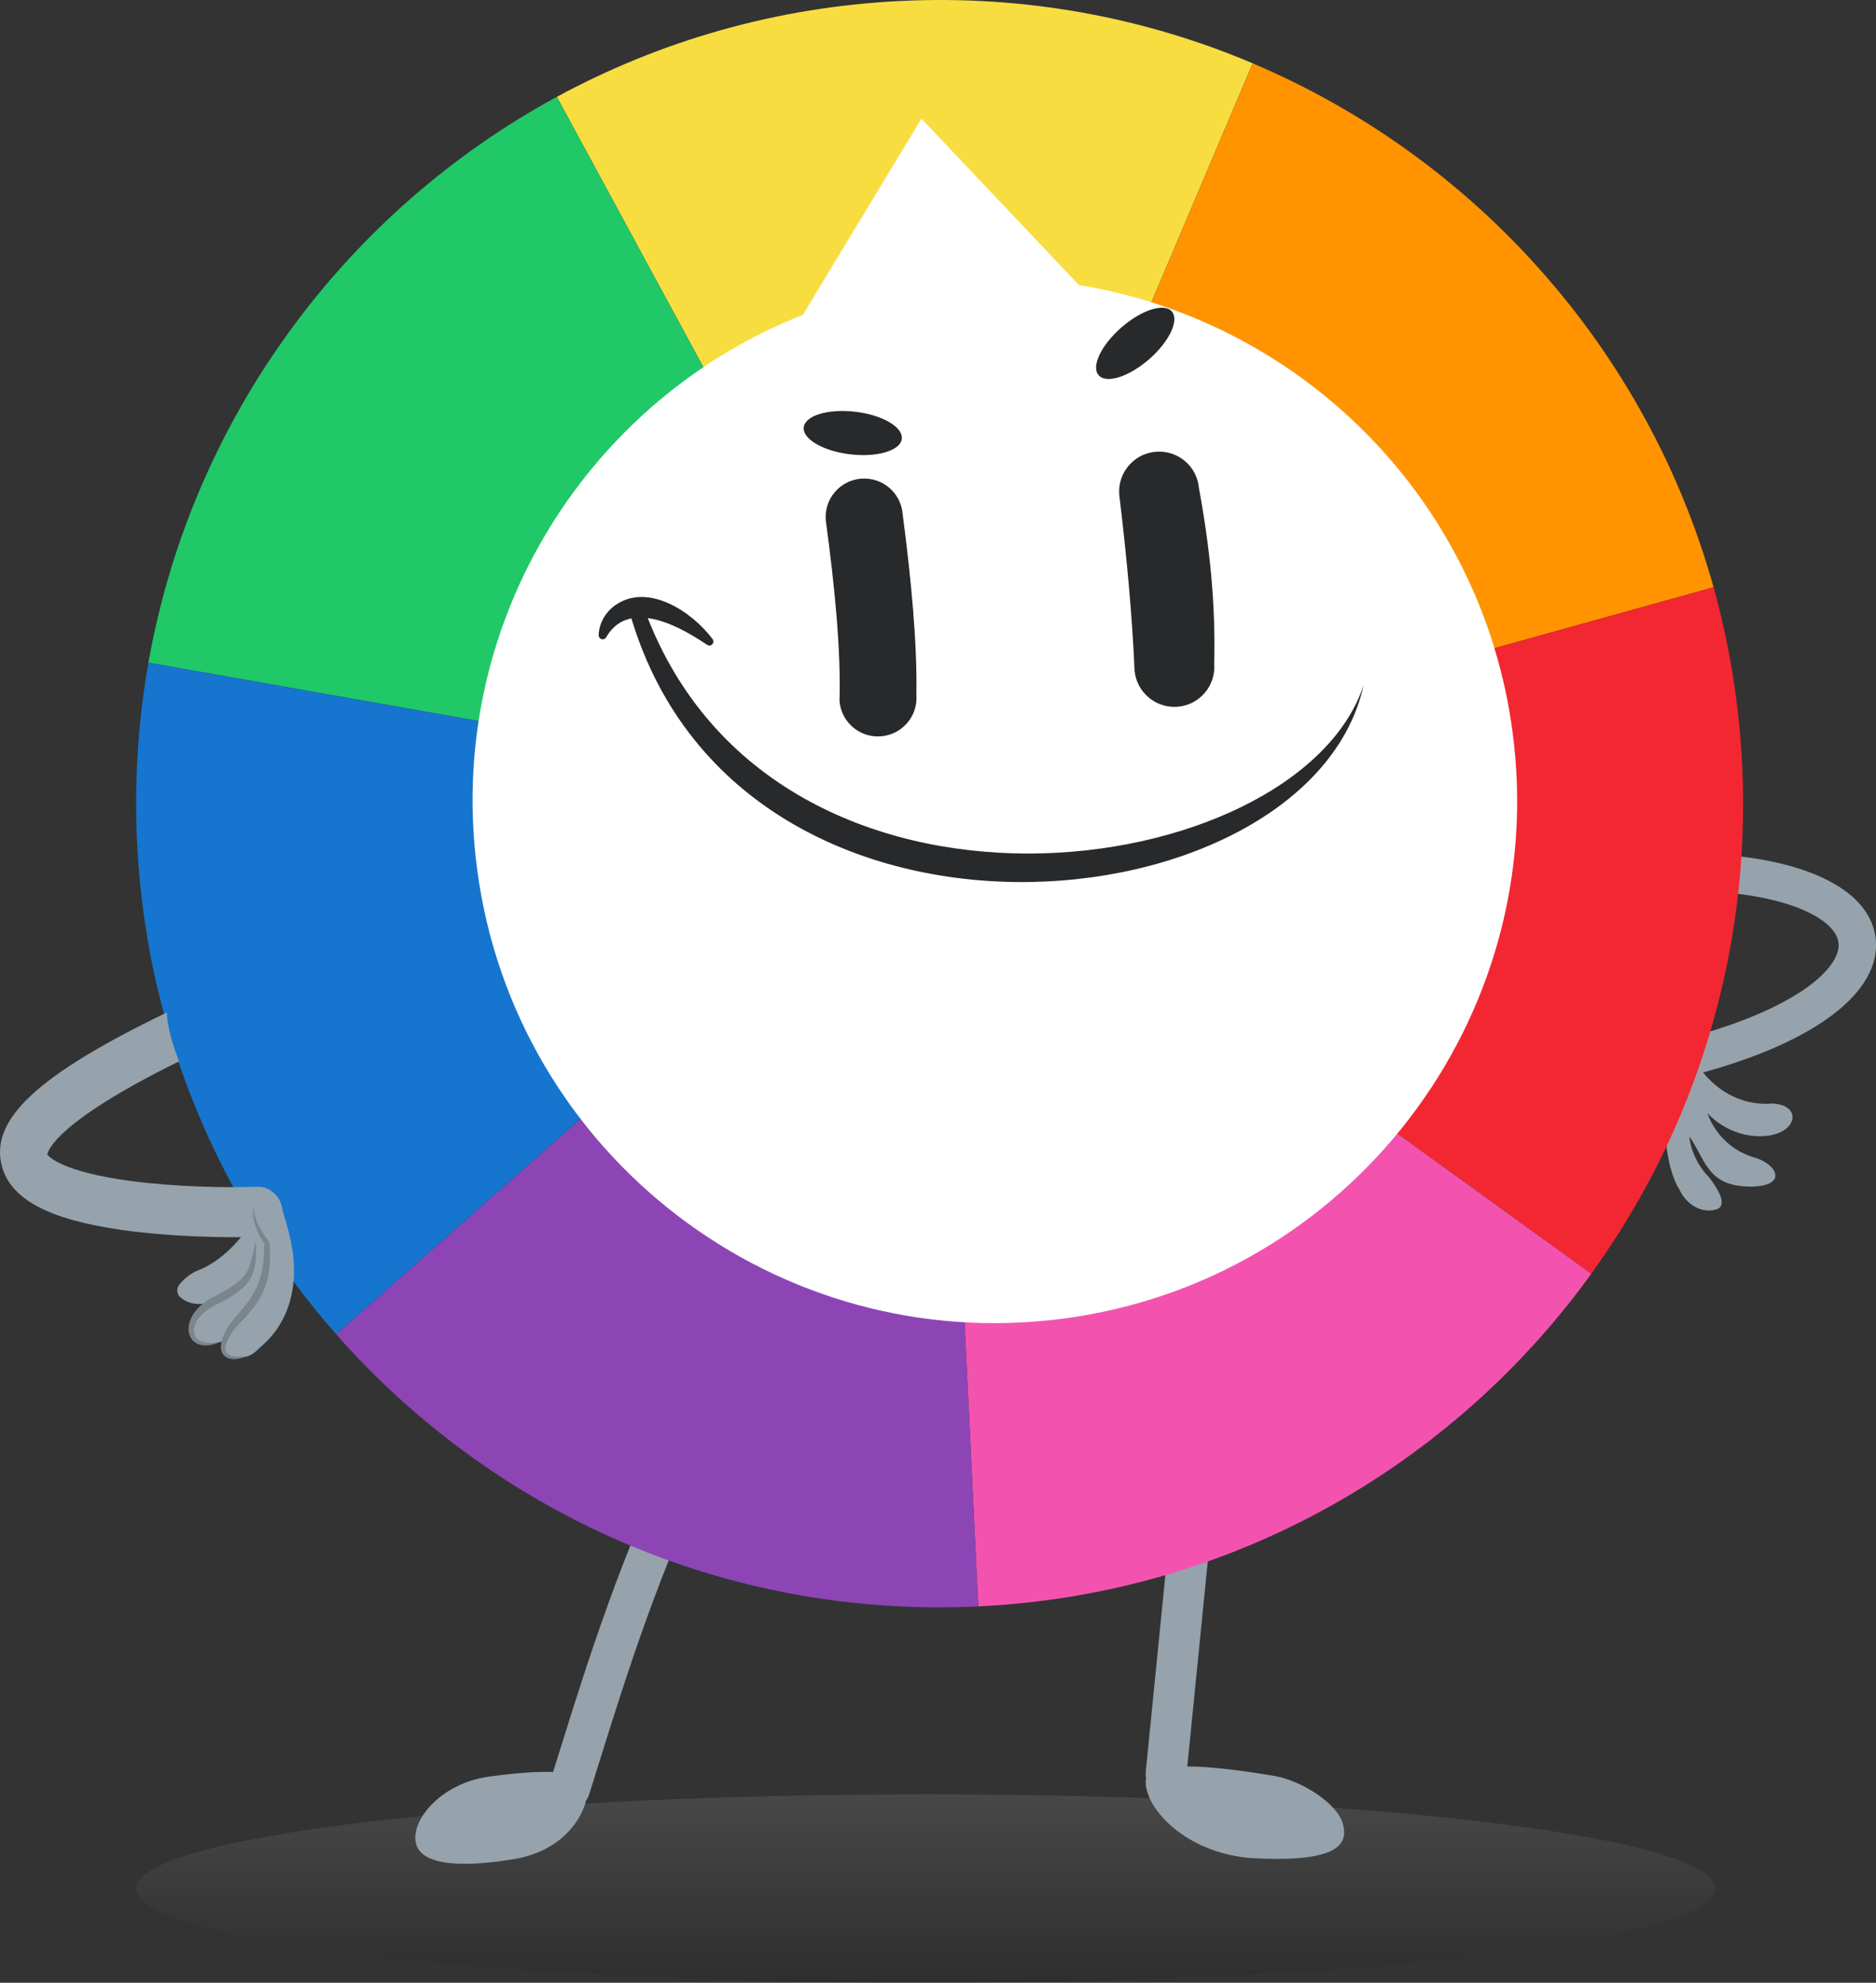 <?xml version="1.0" encoding="UTF-8"?><svg id="Capa_2" xmlns="http://www.w3.org/2000/svg" xmlns:xlink="http://www.w3.org/1999/xlink" viewBox="0 0 432.38 456.88"><rect x="0" y="0" width="432.38" height="456.88" fill="#333333" stroke="none"/><defs><style>.cls-1{fill:#f353af;}.cls-1,.cls-2,.cls-3,.cls-4,.cls-5,.cls-6,.cls-7,.cls-8,.cls-9,.cls-10,.cls-11,.cls-12{stroke-width:0px;}.cls-2{fill:#20c868;}.cls-3{fill:url(#Degradado_sin_nombre);opacity:.1;}.cls-4{fill:#28292b;}.cls-5{fill:#1675ce;}.cls-6{fill:#f32732;}.cls-7{fill:#7a858c;}.cls-8{fill:#ff9400;}.cls-9{fill:#8d45b6;}.cls-10{fill:#96a3ac;}.cls-11{fill:#f8dd41;}.cls-12{fill:#fff;}</style><linearGradient id="Degradado_sin_nombre" x1="213.35" y1="413.46" x2="213.35" y2="456.88" gradientUnits="userSpaceOnUse"><stop offset="0" stop-color="#fff"/><stop offset="1" stop-color="#000"/></linearGradient></defs><g id="Capa_1-2"><ellipse class="cls-3" cx="213.35" cy="435.17" rx="181.98" ry="21.71"/><path class="cls-10" d="M407.74,254.31c7.79-.28,6.95,7.02-1.23,7.48-8.2.43-12.97-5.3-12.97-5.3,0,0,2.16,7.78,11.05,10.31,2.46.71,4.9,2.66,4.57,4.4-.27,1.41-2.55,2.39-6.67,2.2-9.13-.41-9.49-6.44-13.14-11.53,0,0,.24,5.09,4.73,9.61,1.36,1.84,4.24,5.98,1.78,7.1-3.7,1.31-7.34-1.19-8.84-4.58-6.51-10.37-2.34-42.09,2.23-32.18,3.75,8.14,10.71,12.81,18.49,12.52Z"/><path class="cls-10" d="M390.51,247.52c-1.9,0-3.64-1.27-4.16-3.19-.62-2.3.74-4.66,3.04-5.28,24.44-6.57,34.94-15.89,34.35-21.77-.49-4.87-9.75-10.65-28.94-11.84-2.37-.15-4.18-2.19-4.03-4.57.15-2.37,2.2-4.14,4.57-4.03,22.06,1.37,35.88,8.69,36.98,19.58,1.23,12.21-13.98,23.78-40.69,30.95-.37.1-.75.15-1.12.15Z"/><path class="cls-10" d="M268.75,413.46c-.16,0-.31,0-.47-.02-2.59-.26-4.47-2.57-4.21-5.16l7.65-76.6c.26-2.59,2.56-4.49,5.15-4.22,2.59.26,4.47,2.57,4.21,5.16l-7.65,76.6c-.24,2.43-2.29,4.25-4.68,4.25Z"/><path class="cls-10" d="M287.66,428.1c22.47,1.43,22.65-4,21.95-7.43-1.06-5.15-9.91-10.44-15.86-11.44-9.51-1.58-30.05-4.74-29.7,1.63.35,6.37,9.34,15.81,23.62,17.24Z"/><path class="cls-10" d="M131.26,416.82c-.47,0-.95-.07-1.42-.22-2.5-.79-3.88-3.45-3.1-5.94l2.11-6.74c6.89-22.06,14.02-44.87,27.85-73.85,1.13-2.36,3.96-3.36,6.32-2.24,2.36,1.13,3.36,3.96,2.24,6.32-13.54,28.37-20.56,50.85-27.36,72.59l-2.12,6.76c-.64,2.02-2.51,3.32-4.52,3.32Z"/><path class="cls-11" d="M216.52,184.93L288.72,14.59C263.89,4.07,236.38-1.17,207.65.22c-28.73,1.38-55.61,9.24-79.31,22.1l88.18,162.61Z"/><path class="cls-2" d="M216.52,184.93L128.33,22.32c-48.88,26.52-84.18,74.31-94.12,130.37l182.3,32.23Z"/><path class="cls-8" d="M394.94,135.32c-15.28-54.84-55.01-99.01-106.21-120.72l-72.21,170.33,178.42-49.61Z"/><path class="cls-6" d="M394.94,135.32l-178.42,49.6,97.65,70.57,52.59,38.01c23.71-32.83,36.87-73.63,34.77-117.23-.68-14.15-2.94-27.86-6.59-40.95Z"/><path class="cls-1" d="M216.52,184.93l8.96,185.23c58.55-2.82,109.43-32.55,141.28-76.64l-150.23-108.59Z"/><path class="cls-9" d="M77.48,307.45c35.94,40.83,89.44,65.53,147.99,62.71l-8.95-185.23s-139.04,122.52-139.04,122.52Z"/><path class="cls-5" d="M34.21,152.7c-2.37,13.39-3.3,27.24-2.62,41.4,2.1,43.6,19.12,82.94,45.88,113.34l139.04-122.52-182.3-32.22Z"/><path class="cls-12" d="M248.68,65.7l-36.31-38.36-27.32,45.21c-49.15,19.39-81.36,69.77-75.43,124.85,7.11,66.1,66.46,113.91,132.56,106.79,66.1-7.11,113.91-66.46,106.79-132.56-5.93-55.08-48.14-97.46-100.29-105.94Z"/><g id="contento"><path class="cls-4" d="M253.21,86.46c1.75,2.03,6.97.38,11.63-3.67,4.66-4.06,7.01-9.01,5.24-11.03-1.76-2.01-6.97-.36-11.61,3.69-4.67,4.07-7.03,9.01-5.26,11.01Z"/><path class="cls-4" d="M279.85,152.87c.44,5.07-3.31,9.54-8.38,9.98h0c-5.06.44-9.54-3.32-9.98-8.39-.53-12.45-1.79-26.04-3.52-40.39-.44-5.08,3.32-9.53,8.38-9.97h0c5.08-.44,9.54,3.3,9.98,8.37,2.46,13.31,3.88,26.63,3.52,40.39Z"/><path class="cls-4" d="M207.85,101.13c-.32,2.69-5.64,4.3-11.87,3.56-6.26-.74-11.05-3.53-10.73-6.23.33-2.73,5.64-4.31,11.89-3.58,6.25.74,11.03,3.54,10.7,6.25Z"/><path class="cls-4" d="M211.21,160.08c.4,4.89-3.25,9.19-8.15,9.59h0c-4.89.4-9.18-3.25-9.57-8.14.34-11.5-1.04-25.95-3.17-41.66-.4-4.9,3.25-9.17,8.13-9.57h0c4.9-.4,9.19,3.23,9.59,8.13,2.06,15.72,3.36,30.03,3.17,41.67Z"/></g><path class="cls-10" d="M59.29,273.46c-6.99.25-18.82.05-29.19-1.33-15.69-2.09-18.81-5.57-19.2-6.09.13-.9,2.05-7.51,30.38-21.48-1.11-2.76-2.81-7.86-2.81-11.26C8.9,247.56-2.35,257.88.4,268.59c1.98,7.71,10.76,12.42,27.64,14.82,11.27,1.61,24.34,1.86,32.1,1.58.49-.02.97-.11,1.41-.25,2.25-.75,3.77-3.05,3.58-5.71-.24-3.18-2.85-5.68-5.84-5.57Z"/><path class="cls-10" d="M63.29,281.39c.62,3.03.82,6.18.5,9.37-.3,3.19-1.21,6.44-2.83,9.34-1.6,2.91-3.92,5.37-6.54,7.16l-.99.67c-.34.2-.68.38-1.02.57-.68.38-1.39.72-2.15.86-1.51.37-3.11.37-4.83-.38-1.01-.44-1.53-1.65-1.16-2.7.03-.09.71-3.59,3.59-5.67,1.87-1.35,5.92-2.8,7.22-4.69,1.3-1.89,2.29-4.13,3.03-6.6.72-2.48,1.18-5.17,1.61-7.97v-.03c.16-1.04,1.1-1.71,2.09-1.49.76.17,1.33.81,1.48,1.56Z"/><path class="cls-10" d="M63.7,276.63c.41,3.21-.26,6.36-1.34,9.19-1.11,2.83-2.71,5.38-4.65,7.61-1.95,2.23-4.26,4.14-6.94,5.54-.68.33-1.38.64-2.08.95-.72.27-1.49.44-2.26.54-.8.04-1.62-.04-2.41-.21-.82-.25-1.62-.63-2.36-1.22-.86-.69-1.06-1.97-.45-2.85.03-.04.06-.08.09-.12l.25-.3c.56-.68,1.05-1.12,1.52-1.47.47-.43.93-.72,1.39-.97.46-.31.93-.51,1.42-.68l1.45-.66c1.92-.98,3.74-2.34,5.41-3.89,1.67-1.57,3.19-3.36,4.47-5.32,1.29-1.96,2.31-4.09,2.93-6.4l.04-.15c.27-1.01,1.27-1.55,2.23-1.22.71.25,1.21.91,1.3,1.65Z"/><path class="cls-10" d="M63.98,275.81c1.3,3.14,2.85,8.56,3.38,12.06.54,3.48.6,7.2-.25,10.87-.82,3.66-2.64,7.19-5.14,9.83-.64.62-1.27,1.29-1.95,1.86-.69.54-2.25,2.61-4.66,2.23-.88.11-1.79.13-2.76-.08-1.03-.22-1.74-1.27-1.58-2.36.02-.16.06-.31.12-.45l.07-.18c.37-.93.79-1.63,1.26-2.24.45-.63.88-1.21,1.37-1.68.48-.49.92-.97,1.44-1.37.5-.42.92-.89,1.39-1.32,1.75-1.84,2.97-4.03,3.77-6.54.8-2.51,1.11-5.37,1.16-8.36.03-3-.23-6.13-.48-9.34v-.04c-.09-1.06-1.53-2.85-.54-2.89.78-.03,3.1-.74,3.4,0Z"/><path class="cls-7" d="M57.14,312.46c-1.29.45-2.64.91-4.15.61-.74-.11-1.61-.7-1.9-1.62-.29-.89-.17-1.74.01-2.5.42-1.52,1.17-2.81,2.01-4,.43-.59.88-1.15,1.36-1.69.46-.53.91-1.03,1.34-1.56.89-1.03,1.68-2.13,2.38-3.29.7-1.15,1.28-2.36,1.69-3.66.84-2.58.98-5.45,1.06-8.35l.14.4c-.47-.69-.87-1.37-1.24-2.08-.38-.71-.69-1.45-.96-2.21-.26-.76-.46-1.55-.53-2.36-.08-.8.01-1.62.3-2.32-.31,1.54.23,3.05.86,4.41.33.68.72,1.34,1.13,1.98.41.63.87,1.26,1.33,1.82l.13.15.02.25c.19,2.93.23,6-.62,8.94-.43,1.45-1.05,2.84-1.81,4.1-.78,1.25-1.65,2.41-2.6,3.47-.46.54-.98,1.04-1.46,1.54-.47.48-.92.98-1.34,1.5-.84,1.03-1.62,2.17-2.06,3.39-.22.6-.35,1.25-.23,1.8.12.53.53.97,1.14,1.17,1.22.43,2.65.28,3.99.11Z"/><path class="cls-7" d="M58.95,285.95c.09,1.56.11,3.11-.04,4.69-.15,1.56-.61,3.21-1.55,4.55-.96,1.31-2.16,2.31-3.41,3.13-.62.42-1.25.8-1.89,1.17-.65.34-1.33.74-1.96,1.01-1.26.6-2.42,1.31-3.4,2.25-.95.93-1.78,2.09-1.97,3.38-.09.63-.03,1.28.29,1.82.31.54.85.95,1.48,1.19,1.29.47,2.78.34,4.19.07-1.31.59-2.78,1.04-4.37.72-.78-.17-1.6-.6-2.15-1.37-.56-.76-.78-1.74-.71-2.63.14-1.79,1.04-3.27,2.11-4.41,1.08-1.15,2.37-2.06,3.72-2.7,2.47-1.35,5.09-2.68,6.86-4.68,1.77-2.01,2.07-5.23,2.8-8.19Z"/><path class="cls-4" d="M163.14,148.67c.12.05.25.08.37.08.27,0,.54-.13.72-.35.26-.33.27-.79.01-1.13-4.73-6.32-14.76-12.96-22.25-7.94-.93.58-1.6,1.34-2.09,1.93-.85,1.06-1.43,2.24-1.75,3.64-.18.91-.17,1.46-.17,1.52,0,.41.29.76.68.87.39.11.82-.05,1.03-.4,6.3-11.07,22.39,1.32,23.45,1.78Z"/><path class="cls-4" d="M314.29,157.87c-15.2,46.02-135.6,63.11-165.55-16.9-1.34-.94-1.34-2.15-3.73-.26,24.4,87.34,156.81,73.7,169.28,17.16Z"/><path class="cls-10" d="M135.45,412.67c-.36,5.66-5.51,13.76-16.77,15.68-10.49,1.79-21.08,1.95-22.73-3.29-1.64-5.24,5.46-14.15,16.77-15.68,11.44-1.55,23.07-2.19,22.73,3.29Z"/></g></svg>